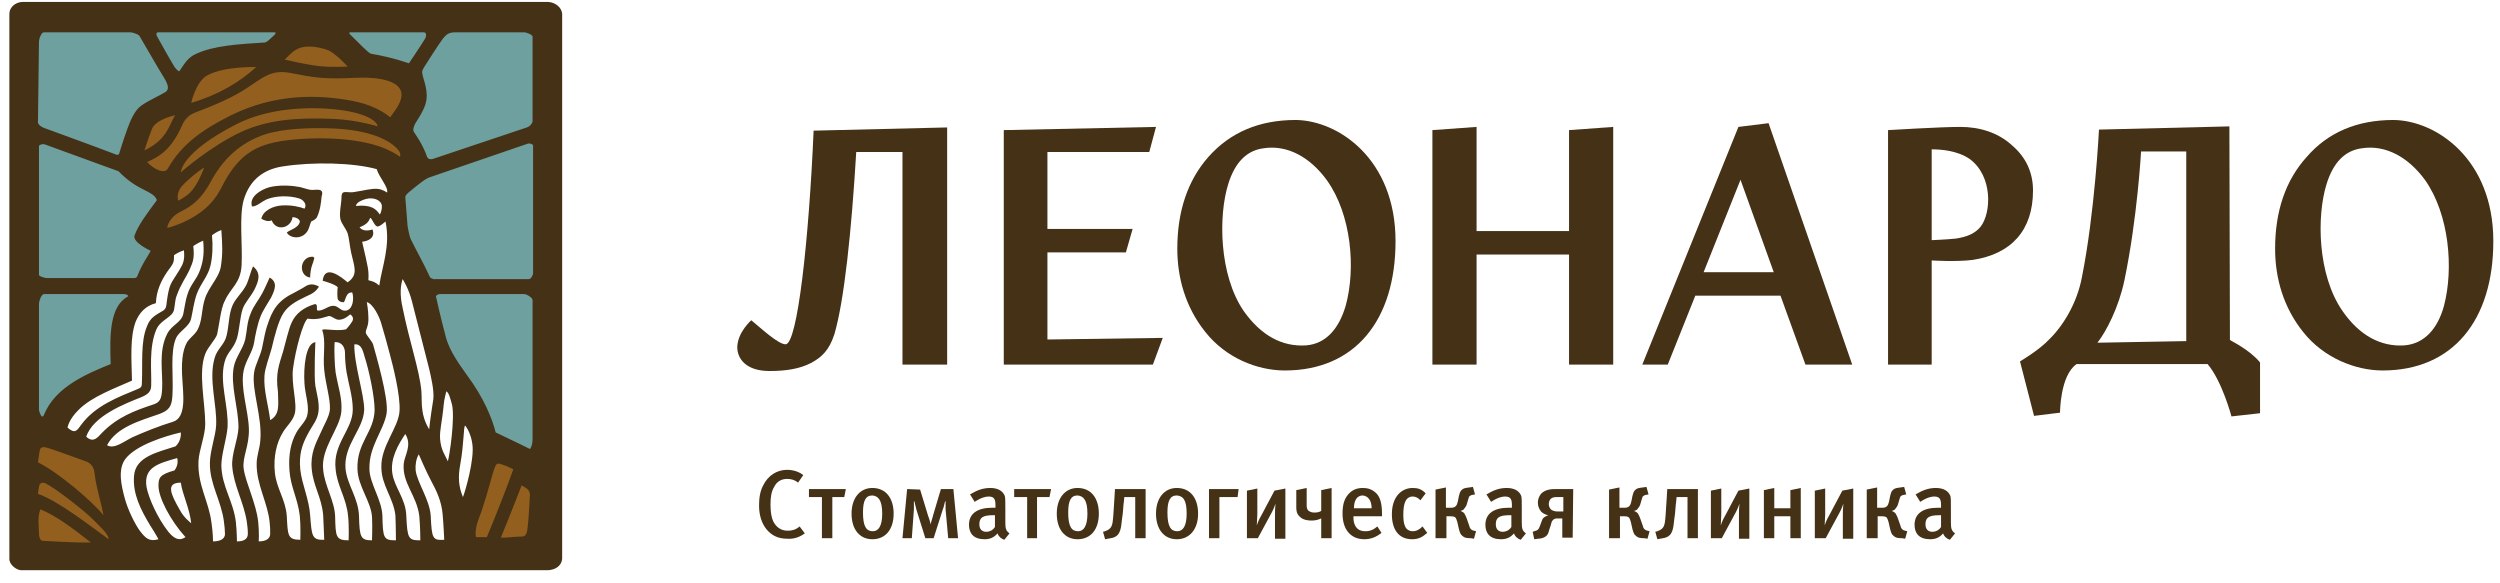 <svg width="206" height="48" viewBox="0 0 206 48" fill="none" xmlns="http://www.w3.org/2000/svg">
<path d="M66.316 43.951L65.888 43.379C65.587 43.642 65.288 43.73 64.902 43.73C64.388 43.73 63.961 43.466 63.704 42.938C63.575 42.63 63.489 42.234 63.489 41.574C63.489 40.913 63.575 40.473 63.79 40.122C64.003 39.681 64.388 39.462 64.86 39.462C65.202 39.462 65.502 39.549 65.759 39.77L66.187 39.153C65.888 38.889 65.374 38.713 64.86 38.713C64.003 38.713 63.276 39.198 62.89 39.99C62.633 40.473 62.547 41.002 62.547 41.662C62.547 42.455 62.762 43.115 63.147 43.598C63.575 44.127 64.131 44.391 64.86 44.391C65.416 44.434 65.888 44.259 66.316 43.951Z" fill="#453116"/>
<path d="M68.584 40.958H69.568L69.697 40.298H66.657V40.958H67.727V44.347H68.584V40.958Z" fill="#453116"/>
<path d="M73.636 42.322C73.636 41.045 72.993 40.209 71.881 40.209C70.853 40.209 70.168 41.045 70.168 42.322C70.168 43.642 70.853 44.434 71.881 44.434C72.951 44.434 73.636 43.642 73.636 42.322ZM72.694 42.322C72.694 43.334 72.395 43.774 71.923 43.774C71.409 43.774 71.11 43.422 71.11 42.234C71.11 41.266 71.325 40.826 71.881 40.826C72.351 40.869 72.694 41.177 72.694 42.322Z" fill="#453116"/>
<path d="M74.748 40.298L74.363 44.347H75.134L75.306 41.97C75.306 41.794 75.306 41.442 75.306 41.31H75.348C75.391 41.486 75.433 41.706 75.519 42.015L76.248 44.347H76.932L77.703 41.926C77.746 41.881 77.788 41.619 77.874 41.31H77.916C77.916 41.706 77.916 41.838 77.916 41.97L78.131 44.347H78.944L78.559 40.298H77.531L76.889 42.455C76.846 42.674 76.761 42.851 76.675 43.202C76.633 42.894 76.547 42.719 76.461 42.455L75.818 40.341L74.748 40.298Z" fill="#453116"/>
<path d="M83.183 43.951C82.883 43.73 82.84 43.554 82.84 43.026V41.881C82.84 41.266 82.84 41.045 82.797 40.869C82.626 40.429 82.197 40.209 81.599 40.209C80.999 40.209 80.528 40.385 79.929 40.737L80.314 41.354C80.314 41.354 80.914 40.913 81.47 40.913C81.942 40.913 82.026 41.177 82.026 41.618V41.837H81.77C80.528 41.837 79.844 42.322 79.844 43.247C79.844 43.951 80.229 44.434 81.127 44.434C81.556 44.434 81.898 44.302 82.197 43.951C82.284 44.215 82.498 44.39 82.755 44.479L83.183 43.951ZM81.984 42.454V43.422C81.813 43.687 81.556 43.819 81.256 43.819C80.914 43.819 80.699 43.598 80.699 43.202C80.699 42.673 80.956 42.454 81.813 42.454C81.898 42.454 81.984 42.454 81.984 42.454Z" fill="#453116"/>
<path d="M85.452 40.958H86.479L86.608 40.298H83.568V40.958H84.638V44.347H85.452V40.958Z" fill="#453116"/>
<path d="M90.545 42.322C90.545 41.045 89.904 40.209 88.79 40.209C87.763 40.209 87.078 41.045 87.078 42.322C87.078 43.642 87.763 44.434 88.79 44.434C89.861 44.434 90.545 43.642 90.545 42.322ZM89.604 42.322C89.604 43.334 89.304 43.774 88.834 43.774C88.32 43.774 88.02 43.422 88.02 42.234C88.02 41.266 88.234 40.826 88.79 40.826C89.262 40.869 89.604 41.177 89.604 42.322Z" fill="#453116"/>
<path d="M91.873 40.298L91.83 41.045C91.788 41.53 91.788 41.838 91.744 42.366C91.702 42.851 91.702 43.334 91.445 43.555C91.36 43.642 91.188 43.73 91.06 43.774L90.889 43.819L91.06 44.434L91.274 44.391C91.487 44.347 91.83 44.347 92.087 44.083C92.302 43.862 92.344 43.555 92.387 43.334C92.43 43.026 92.473 42.542 92.515 42.322C92.559 41.97 92.559 41.619 92.601 41.398L92.644 40.958H93.543V44.347H94.399V40.298H91.873Z" fill="#453116"/>
<path d="M98.723 42.322C98.723 41.045 98.081 40.209 96.968 40.209C95.94 40.209 95.255 41.045 95.255 42.322C95.255 43.642 95.94 44.434 96.968 44.434C97.995 44.434 98.723 43.642 98.723 42.322ZM97.781 42.322C97.781 43.334 97.482 43.774 97.01 43.774C96.496 43.774 96.197 43.422 96.197 42.234C96.197 41.266 96.412 40.826 96.968 40.826C97.482 40.869 97.781 41.177 97.781 42.322Z" fill="#453116"/>
<path d="M100.478 40.958H101.977L102.062 40.298H99.622V44.347H100.478V40.958Z" fill="#453116"/>
<path d="M102.747 44.347H103.646L104.716 42.366C104.845 42.145 105.016 41.794 105.102 41.486C105.059 41.881 105.059 42.145 105.059 42.541V44.391H105.915V40.254L105.016 40.43L103.989 42.366C103.861 42.586 103.689 42.894 103.56 43.29C103.56 43.026 103.604 42.673 103.604 42.366V40.254L102.747 40.43V44.347Z" fill="#453116"/>
<path d="M108.869 40.385V42.102C108.655 42.234 108.441 42.234 108.27 42.234C108.141 42.234 107.97 42.19 107.842 42.102C107.67 41.969 107.67 41.75 107.67 41.618V40.209L106.814 40.385V41.75C106.814 42.014 106.814 42.322 107.114 42.586C107.371 42.85 107.798 42.894 108.055 42.894C108.355 42.894 108.569 42.85 108.869 42.718V44.347H109.725V40.209L108.869 40.385Z" fill="#453116"/>
<path d="M113.878 42.541V42.366C113.878 41.441 113.707 40.913 113.364 40.605C113.022 40.297 112.679 40.209 112.294 40.209C111.78 40.209 111.394 40.385 111.095 40.737C110.753 41.133 110.625 41.618 110.625 42.322C110.625 43.642 111.31 44.434 112.422 44.434C112.936 44.434 113.408 44.258 113.835 43.906L113.492 43.379C113.193 43.642 112.894 43.774 112.508 43.774C111.737 43.774 111.523 43.202 111.523 42.63V42.541H113.878ZM113.022 41.881H111.566C111.566 41.222 111.823 40.826 112.294 40.826C112.721 40.869 113.022 41.222 113.022 41.881ZM117.602 43.906L117.217 43.379C116.96 43.642 116.703 43.774 116.404 43.774C116.19 43.774 116.018 43.687 115.89 43.554C115.719 43.334 115.633 43.026 115.633 42.454C115.633 41.969 115.676 41.573 115.805 41.309C115.933 41.045 116.147 40.913 116.404 40.913C116.618 40.913 116.831 41.001 117.046 41.222L117.474 40.65C117.132 40.297 116.831 40.209 116.404 40.209C115.504 40.209 114.691 40.913 114.691 42.366C114.691 43.687 115.291 44.434 116.361 44.434C116.875 44.434 117.217 44.258 117.602 43.906Z" fill="#453116"/>
<path d="M118.331 44.347H119.186V42.542H119.529C119.658 42.542 119.786 42.542 119.915 42.63C120 42.719 120.043 42.894 120.086 43.026L120.214 43.598C120.257 43.73 120.299 43.995 120.471 44.127C120.684 44.347 120.941 44.347 121.198 44.347L121.455 44.391L121.627 43.774L121.455 43.73C121.413 43.73 121.284 43.687 121.198 43.598C121.156 43.555 121.114 43.511 121.07 43.334L120.857 42.719C120.813 42.587 120.728 42.41 120.642 42.278C120.6 42.234 120.471 42.145 120.343 42.102C120.514 42.058 120.642 41.97 120.642 41.926C120.728 41.838 120.813 41.706 120.857 41.574L120.985 41.134C121.027 41.045 121.027 40.913 121.114 40.87C121.198 40.826 121.242 40.781 121.327 40.781L121.541 40.738L121.37 40.122L121.07 40.166C120.771 40.209 120.6 40.209 120.427 40.385C120.299 40.517 120.257 40.694 120.214 40.87L120.128 41.309C120.086 41.486 120.043 41.618 119.957 41.706C119.829 41.838 119.658 41.838 119.529 41.838H119.144V40.166L118.287 40.341V44.347H118.331Z" fill="#453116"/>
<path d="M125.736 43.951C125.436 43.73 125.394 43.554 125.394 43.026V41.881C125.394 41.266 125.394 41.045 125.352 40.869C125.179 40.429 124.752 40.209 124.153 40.209C123.553 40.209 123.083 40.385 122.483 40.737L122.868 41.354C122.868 41.354 123.467 40.913 124.024 40.913C124.495 40.913 124.581 41.177 124.581 41.618V41.837H124.324C123.083 41.837 122.397 42.322 122.397 43.247C122.397 43.951 122.782 44.434 123.681 44.434C124.109 44.434 124.452 44.302 124.752 43.951C124.838 44.215 125.051 44.39 125.308 44.479L125.736 43.951ZM124.537 42.454V43.422C124.366 43.687 124.109 43.819 123.81 43.819C123.467 43.819 123.254 43.598 123.254 43.202C123.254 42.673 123.511 42.454 124.366 42.454C124.452 42.454 124.537 42.454 124.537 42.454Z" fill="#453116"/>
<path d="M129.633 40.298H128.177C127.791 40.298 127.364 40.341 127.021 40.649C126.892 40.781 126.721 41.045 126.721 41.441C126.721 41.751 126.85 41.97 126.978 42.145C127.107 42.278 127.32 42.41 127.577 42.455C127.448 42.498 127.364 42.542 127.235 42.63C127.107 42.719 127.063 42.851 127.021 42.983L126.892 43.334C126.85 43.466 126.806 43.555 126.721 43.642C126.679 43.687 126.593 43.73 126.422 43.774L126.293 43.819L126.422 44.434L126.721 44.391C126.892 44.391 127.235 44.347 127.448 44.127C127.577 43.995 127.621 43.819 127.663 43.642L127.791 43.247C127.834 43.115 127.834 42.983 127.962 42.851C128.091 42.719 128.219 42.719 128.39 42.719H128.733V44.302H129.589L129.633 40.298ZM128.819 40.958V42.145H128.305C128.091 42.145 127.878 42.058 127.791 41.97C127.663 41.838 127.621 41.662 127.621 41.53C127.621 41.398 127.663 41.222 127.791 41.09C127.962 40.958 128.177 40.958 128.305 40.958H128.819ZM132.629 44.347H133.485V42.542H133.827C133.956 42.542 134.084 42.542 134.213 42.63C134.299 42.719 134.341 42.894 134.385 43.026L134.513 43.598C134.556 43.73 134.598 43.995 134.77 44.127C134.983 44.347 135.24 44.347 135.497 44.347L135.754 44.391L135.925 43.774L135.754 43.73C135.712 43.73 135.583 43.687 135.497 43.598C135.455 43.555 135.411 43.511 135.369 43.334L135.154 42.719C135.112 42.587 135.026 42.41 134.941 42.278C134.897 42.234 134.77 42.145 134.642 42.102C134.813 42.058 134.941 41.97 134.941 41.926C135.026 41.838 135.112 41.706 135.154 41.574L135.283 41.134C135.326 41.045 135.326 40.913 135.411 40.87C135.497 40.826 135.54 40.781 135.626 40.781L135.84 40.738L135.668 40.122L135.369 40.166C135.07 40.209 134.897 40.209 134.727 40.385C134.598 40.517 134.556 40.694 134.513 40.87L134.427 41.309C134.385 41.486 134.341 41.618 134.256 41.706C134.128 41.838 133.956 41.838 133.827 41.838H133.442V40.166L132.586 40.341V44.347H132.629Z" fill="#453116"/>
<path d="M137.381 40.298L137.338 41.045C137.296 41.53 137.296 41.838 137.252 42.366C137.21 42.851 137.21 43.334 136.953 43.555C136.867 43.642 136.696 43.73 136.568 43.774L136.397 43.819L136.568 44.434L136.782 44.391C136.995 44.347 137.338 44.347 137.595 44.083C137.81 43.862 137.852 43.555 137.895 43.334C137.937 43.026 137.981 42.542 138.023 42.322C138.066 41.97 138.066 41.619 138.109 41.398L138.152 40.958H139.051V44.347H139.907V40.298H137.381Z" fill="#453116"/>
<path d="M140.977 44.347H141.876L142.946 42.366C143.075 42.145 143.246 41.794 143.332 41.486C143.289 41.881 143.289 42.145 143.289 42.541V44.391H144.145V40.254L143.246 40.43L142.219 42.366C142.091 42.586 141.919 42.894 141.791 43.29C141.791 43.026 141.834 42.673 141.834 42.366V40.254L140.977 40.43V44.347Z" fill="#453116"/>
<path d="M146.2 42.541H147.528V44.347H148.383V40.209L147.528 40.385V41.881H146.2V40.209L145.344 40.385V44.347H146.2V42.541Z" fill="#453116"/>
<path d="M149.54 44.347H150.439L151.509 42.366C151.638 42.145 151.808 41.794 151.894 41.486C151.851 41.881 151.851 42.145 151.851 42.541V44.391H152.708V40.254L151.808 40.43L150.781 42.366C150.652 42.586 150.481 42.894 150.353 43.29C150.353 43.026 150.395 42.673 150.395 42.366V40.254L149.54 40.43V44.347Z" fill="#453116"/>
<path d="M153.863 44.347H154.72V42.542H155.061C155.19 42.542 155.318 42.542 155.447 42.63C155.533 42.719 155.575 42.894 155.619 43.026L155.747 43.598C155.79 43.73 155.832 43.995 156.004 44.127C156.218 44.347 156.475 44.347 156.732 44.347L156.988 44.391L157.159 43.774L156.988 43.73C156.946 43.73 156.818 43.687 156.732 43.598C156.689 43.555 156.645 43.511 156.603 43.334L156.389 42.719C156.346 42.587 156.26 42.41 156.175 42.278C156.132 42.234 156.004 42.145 155.876 42.102C156.047 42.058 156.175 41.97 156.175 41.926C156.26 41.838 156.346 41.706 156.389 41.574L156.517 41.134C156.561 41.045 156.561 40.913 156.645 40.87C156.732 40.826 156.774 40.781 156.86 40.781L157.075 40.738L156.902 40.122L156.603 40.166C156.304 40.209 156.132 40.209 155.961 40.385C155.832 40.517 155.79 40.694 155.747 40.87L155.661 41.309C155.619 41.486 155.575 41.618 155.49 41.706C155.362 41.838 155.19 41.838 155.061 41.838H154.676V40.166L153.82 40.341V44.347H153.863ZM161.098 43.951C160.799 43.73 160.755 43.555 160.755 43.026V41.881C160.755 41.266 160.755 41.045 160.713 40.87C160.542 40.43 160.113 40.209 159.514 40.209C158.916 40.209 158.444 40.385 157.844 40.738L158.23 41.354C158.23 41.354 158.83 40.913 159.386 40.913C159.857 40.913 159.942 41.177 159.942 41.618V41.838H159.685C158.444 41.838 157.759 42.322 157.759 43.247C157.759 43.951 158.145 44.434 159.043 44.434C159.472 44.434 159.814 44.302 160.113 43.951C160.199 44.215 160.414 44.391 160.671 44.479L161.098 43.951ZM159.942 42.455V43.423C159.771 43.687 159.514 43.819 159.215 43.819C158.872 43.819 158.659 43.598 158.659 43.202C158.659 42.674 158.916 42.455 159.771 42.455C159.857 42.455 159.942 42.455 159.942 42.455Z" fill="#453116"/>
<path d="M78.002 30.043H74.363V12.526H70.554C70.168 18.996 69.568 24.761 68.755 27.535C68.327 28.854 67.727 29.427 66.829 29.91C65.887 30.395 64.774 30.571 63.404 30.571C61.521 30.571 60.75 29.603 60.75 28.591C60.792 27.358 61.906 26.389 61.906 26.389C62.762 27.095 64.131 28.37 64.731 28.37C65.715 28.37 66.657 19.7 67.042 10.765L78.045 10.501V30.043H78.002Z" fill="#453116"/>
<path d="M132.929 30.042H129.289V20.975H121.67V30.042H118.03V10.721L121.67 10.457V19.039H129.289V10.721L132.929 10.457V30.042Z" fill="#453116"/>
<path d="M180.148 28.107V12.482H176.424C176.424 12.482 176.125 17.94 175.054 23.089C174.584 25.334 173.556 27.314 172.828 28.239L180.148 28.107ZM186.228 29.867V34.049L183.873 34.313C183.873 34.313 183.103 31.407 181.905 29.999H171.115C169.746 30.924 169.746 34.004 169.746 34.004L167.605 34.268L166.449 29.779C166.449 29.779 168.033 28.854 168.89 27.931C170.089 26.742 171.159 24.893 171.544 22.869C172.615 17.543 172.956 10.678 172.956 10.678L183.702 10.414L183.746 28.018C183.788 28.063 185.372 28.811 186.228 29.867Z" fill="#453116"/>
<path d="M94.998 30.042H82.711V10.721L95.255 10.457L94.699 12.525H86.308V18.863H93.328L92.772 20.8H86.308V27.974L95.812 27.842L94.998 30.042Z" fill="#453116"/>
<path d="M146.157 22.428L143.418 14.814L140.378 22.428H146.157ZM152.622 30.042H148.769L146.713 24.364H139.693L137.424 30.042H135.326L143.246 10.457L145.729 10.149L152.622 30.042Z" fill="#453116"/>
<path d="M162.297 13.097C161.269 12.393 159.9 12.306 159.171 12.306V19.788C159.171 19.788 160.37 19.743 161.183 19.656C161.998 19.524 162.683 19.303 163.197 18.688C164.095 17.543 164.223 14.506 162.297 13.097ZM159.171 21.46V30.042H155.575V10.721C155.575 10.721 159.9 10.457 161.526 10.457C163.153 10.457 164.652 10.94 165.765 11.953C166.963 12.965 167.52 14.242 167.52 15.695C167.52 18.996 165.722 20.932 162.554 21.416C161.183 21.592 159.171 21.46 159.171 21.46Z" fill="#453116"/>
<path d="M199.841 14.858C198.472 12.966 196.588 11.91 194.619 12.218C193.249 12.394 192.265 13.362 191.709 15.167C190.894 17.764 190.938 22.649 193.034 25.642C194.405 27.622 196.16 28.591 198.129 28.459C199.756 28.327 200.869 27.095 201.383 25.202C202.197 22.121 201.812 17.675 199.841 14.858ZM205.45 19.876C205.45 26.39 202.11 30.527 196.331 30.527C194.062 30.527 191.45 29.471 189.782 27.358C188.155 25.334 187.469 22.913 187.469 20.493C187.469 17.411 188.326 14.858 190.081 12.922C191.836 10.897 194.234 9.886 197.23 9.886C200.74 9.929 205.45 13.098 205.45 19.876Z" fill="#453116"/>
<path d="M109.34 14.858C107.971 12.966 106.086 11.91 104.118 12.218C102.747 12.394 101.763 13.362 101.206 15.167C100.393 17.764 100.436 22.649 102.49 25.642C103.903 27.622 105.616 28.591 107.628 28.459C109.254 28.327 110.324 27.095 110.882 25.202C111.737 22.121 111.352 17.675 109.34 14.858ZM114.992 19.876C114.992 26.39 111.651 30.527 105.873 30.527C103.56 30.527 100.992 29.471 99.322 27.358C97.695 25.334 97.01 22.913 97.01 20.493C97.01 17.411 97.867 14.858 99.579 12.922C101.377 10.897 103.775 9.886 106.772 9.886C110.282 9.929 114.992 13.098 114.992 19.876Z" fill="#453116"/>
<path fill-rule="evenodd" clip-rule="evenodd" d="M10.917 13.538L11.988 9.84L14.77 8.389L16.354 5.439L22.305 4.647L26.073 1.434H2.141V35.059L3.982 35.895L5.31 33.344L9.933 30.746L10.104 26.302L11.603 24.453L13.401 20.271L12.245 18.995L13.658 16.971L13.272 15.299L10.917 13.538Z" fill="#6EA09F"/>
<path fill-rule="evenodd" clip-rule="evenodd" d="M26.073 1.479L29.24 5.043L33.779 6.275L34.207 8.168L32.922 10.545L34.293 13.538L32.623 15.034L33.051 20.799L34.849 23.969L36.347 31.274L38.146 33.167L40.415 36.997L45.081 38.669V1.479H26.073Z" fill="#6EA09F"/>
<path fill-rule="evenodd" clip-rule="evenodd" d="M2.141 35.06V45.404H11.174L9.676 42.983L8.906 38.097L2.141 35.06Z" fill="#925F1E"/>
<path fill-rule="evenodd" clip-rule="evenodd" d="M45.081 38.669V45.404H37.504L40.371 36.997L45.081 38.669Z" fill="#925F1E"/>
<path fill-rule="evenodd" clip-rule="evenodd" d="M16.354 5.439L14.77 8.389L11.987 9.84L10.917 13.538L13.272 15.299L13.658 16.971L12.244 18.995L13.401 20.271L18.452 18.159L18.966 15.563L20.679 13.318L24.018 12.393L27.786 12.349L31.553 12.921L32.623 15.034L34.293 13.538L32.922 10.545L34.207 8.168L33.779 6.275L29.24 5.043L26.073 1.434L22.305 4.647L16.354 5.439Z" fill="#925F1E"/>
<path d="M43.883 36.16C43.883 36.777 43.668 36.997 43.668 36.997C43.668 36.997 42.255 36.292 40.843 35.632C40.543 34.444 39.857 32.771 38.488 30.923C37.932 30.131 37.032 28.942 36.733 27.754C36.261 25.993 35.92 24.41 35.92 24.41C35.92 24.41 36.005 24.233 36.261 24.233H43.198C43.411 24.233 43.883 24.542 43.883 24.717C43.883 25.993 43.883 35.852 43.883 36.16ZM46.322 46.019V1.126C46.28 0.643 45.808 0.202 45.166 0.158H1.884C1.372 0.158 0.772 0.511 0.772 1.17V46.063C0.772 46.548 1.372 46.987 1.756 46.987H45.081C45.68 46.987 46.28 46.68 46.322 46.019ZM43.455 43.642C43.369 44.259 43.112 44.215 42.812 44.215C41.871 44.259 42.084 44.302 41.271 44.302C41.271 44.302 42.255 41.882 42.469 41.31C42.769 40.517 42.983 39.99 42.983 39.99C43.497 40.298 43.626 40.385 43.668 40.738C43.668 40.958 43.539 43.115 43.455 43.642ZM39.216 44.259C39.088 43.555 39.43 42.806 39.687 42.102C40.286 40.298 40.543 39.066 40.799 38.449C40.885 38.273 40.971 38.141 41.228 38.23C41.827 38.405 42.298 38.669 42.298 38.669C41.271 41.53 40.114 44.259 40.114 44.259H39.216ZM38.146 40.958C37.803 40.122 37.717 39.373 37.932 38.23C38.231 36.556 38.188 35.237 38.317 35.06C38.53 35.281 38.831 35.896 38.916 36.556C39.13 37.789 38.317 40.562 38.146 40.958ZM36.904 38.009C36.647 37.437 36.347 37.128 36.261 36.16C36.219 35.413 36.434 34.752 36.562 33.344C36.604 32.86 36.733 32.463 36.775 32.244C36.99 32.375 37.076 32.727 37.247 33.344C37.504 34.488 37.032 37.613 36.904 38.009ZM35.492 42.498C35.406 41.178 34.378 39.77 34.249 38.758C34.207 38.317 34.293 37.789 34.507 37.437C34.507 37.437 35.149 38.934 35.534 39.638C35.962 40.43 36.39 41.31 36.476 42.41C36.562 43.423 36.604 44.479 36.604 44.479C35.663 44.523 35.577 44.434 35.492 42.498ZM34.635 44.523C33.651 44.523 33.565 44.391 33.479 42.498C33.436 41.09 32.495 40.166 32.324 38.977C32.151 37.745 32.838 36.601 33.394 35.764C33.993 36.688 33.308 37.569 33.265 38.23C33.137 39.813 34.336 40.826 34.549 42.498C34.635 43.423 34.635 44.523 34.635 44.523ZM32.623 44.523C31.595 44.523 31.553 44.347 31.51 42.498C31.467 41.178 30.44 39.813 30.44 38.625C30.397 36.777 31.595 35.501 31.852 34.092C32.067 32.86 30.91 29.031 30.74 28.37C30.654 28.106 30.14 27.578 30.14 27.402C30.14 27.095 30.397 26.874 30.354 26.125C30.354 25.597 30.226 24.893 30.226 24.893C30.74 25.025 31.296 26.125 31.467 26.83C31.639 27.402 31.938 28.459 32.151 29.295C32.366 30.087 33.008 32.595 32.922 33.871C32.838 35.237 31.382 36.733 31.424 38.494C31.424 39.99 32.408 41.002 32.581 42.455C32.623 43.423 32.623 44.523 32.623 44.523ZM30.654 44.523C29.712 44.523 29.626 44.259 29.583 42.542C29.541 41.045 28.599 39.945 28.471 38.625C28.299 36.645 29.969 35.368 30.011 33.74C30.011 32.507 29.155 29.955 29.198 28.37C29.754 28.327 29.883 28.81 30.055 29.427C30.397 30.484 30.868 32.639 30.868 33.784C30.824 35.632 29.37 36.469 29.455 38.669C29.497 40.077 30.567 41.31 30.654 42.587C30.696 43.334 30.654 44.523 30.654 44.523ZM28.728 44.523C27.656 44.523 27.656 44.215 27.614 42.542C27.571 41.266 26.758 40.077 26.63 38.713C26.415 36.953 27.999 35.324 28.128 33.916C28.214 32.816 27.871 31.935 27.656 30.703C27.571 30.131 27.529 28.723 27.571 28.195C28.214 28.15 28.427 28.678 28.427 29.074C28.427 29.603 28.471 30.131 28.555 30.659C28.728 31.671 29.069 32.684 29.069 33.74C29.069 35.413 27.401 36.556 27.656 38.669C27.786 40.077 28.555 41.045 28.684 42.542C28.77 43.334 28.728 44.523 28.728 44.523ZM25.559 42.498C25.473 41.134 24.875 39.902 24.746 38.713C24.618 37.481 24.875 36.645 25.387 35.72C25.73 35.06 26.158 34.62 26.244 33.916C26.33 33.212 26.116 32.507 25.987 31.803C25.859 30.967 25.987 28.195 25.987 28.195C25.174 28.282 25.003 30.307 25.088 31.584C25.13 32.42 25.473 33.344 25.345 34.092C25.26 34.709 24.703 35.105 24.403 35.677C23.975 36.469 23.761 37.437 23.847 38.713C23.933 40.122 24.532 41.045 24.703 42.498C24.789 43.291 24.746 44.479 24.746 44.479C23.676 44.479 23.718 44.083 23.632 42.542C23.548 41.178 22.777 40.254 22.648 38.934C22.52 37.657 22.777 36.469 23.333 35.588C23.59 35.148 24.104 34.709 24.275 34.135C24.532 33.256 23.975 31.716 24.146 30.352C24.361 28.767 24.96 26.566 25.345 26.257C26.244 26.389 26.715 26.125 27.1 26.038C27.357 26.038 27.614 26.346 27.914 26.346C28.299 26.346 28.599 26.125 28.856 25.906C29.069 26.038 29.155 26.257 29.027 26.478C28.812 26.83 28.513 27.138 28.513 27.138C27.742 27.314 26.758 27.05 26.544 27.182C26.887 28.106 26.586 29.25 26.715 30.484C26.843 31.716 27.228 32.86 27.186 33.74C27.144 34.312 26.672 35.06 26.415 35.677C26.03 36.513 25.559 37.349 25.688 38.669C25.817 40.077 26.501 40.958 26.63 42.455C26.672 43.247 26.715 44.479 26.715 44.479C25.688 44.523 25.688 44.127 25.559 42.498ZM22.263 34.62C22.134 33.476 21.707 32.156 21.791 30.967C21.835 30.307 22.177 29.471 22.391 28.678C22.605 27.754 22.948 26.389 23.375 25.774C23.761 25.202 24.317 24.849 25.26 24.41C25.773 24.189 26.03 24.013 26.287 23.617C25.817 23.353 25.473 23.396 25.13 23.617C24.875 23.793 24.574 23.925 24.275 24.101C22.905 24.761 22.434 25.51 22.006 26.874C21.878 27.227 21.749 27.886 21.62 28.546C21.492 29.295 21.022 30.043 20.936 30.703C20.721 32.156 21.62 34.356 21.45 36.292C21.406 36.953 21.149 37.569 21.149 38.185C21.107 39.902 22.092 41.487 22.221 43.07C22.263 43.379 22.263 43.642 22.263 43.995C22.263 44.347 21.963 44.611 21.321 44.611C21.321 44.611 21.364 43.863 21.279 43.027C21.107 41.442 20.251 39.813 20.079 38.625C19.95 37.657 20.55 36.777 20.508 35.324C20.464 33.828 19.779 31.935 20.079 30.527C20.251 29.691 20.807 29.031 20.936 28.238C21.022 27.666 21.235 26.654 21.45 26.125C21.62 25.642 22.048 25.025 22.349 24.497C22.648 23.881 22.905 23.265 22.221 22.868C22.048 23.221 21.835 23.749 21.62 24.145C21.321 24.717 20.893 25.202 20.679 25.774C20.336 26.566 20.379 27.138 20.207 27.974C19.994 28.81 19.438 29.382 19.266 30.219C18.966 31.759 19.651 33.563 19.651 35.237C19.609 36.249 19.052 37.437 19.137 38.449C19.266 40.034 20.079 41.355 20.336 42.983C20.379 43.291 20.422 43.599 20.422 43.995C20.422 44.479 19.994 44.611 19.523 44.611C19.523 44.611 19.523 43.863 19.438 43.027C19.223 41.266 18.282 40.122 18.239 38.362C18.239 37.437 18.667 36.205 18.752 35.192C18.838 33.431 18.067 31.539 18.496 29.867C18.709 28.987 19.223 28.81 19.523 27.886C19.737 27.138 19.779 26.082 19.994 25.465C20.165 24.938 20.636 24.497 20.978 23.838C21.321 23.132 21.534 22.517 20.85 21.945C20.679 22.296 20.508 23.045 20.293 23.485C19.95 24.145 19.48 24.497 19.181 25.113C18.838 25.861 18.88 26.83 18.667 27.666C18.496 28.414 17.896 28.723 17.681 29.514C17.169 31.275 17.896 33.344 17.81 35.06C17.768 35.896 17.296 37.217 17.296 38.141C17.254 39.858 18.239 41.266 18.452 42.983C18.496 43.291 18.538 43.73 18.538 43.995C18.538 44.479 18.024 44.611 17.553 44.611C17.553 44.611 17.553 43.906 17.425 43.07C17.211 41.31 16.27 39.99 16.354 38.009C16.398 37.085 16.912 35.896 16.912 34.928C16.912 33.167 16.312 30.703 16.912 29.163C17.125 28.591 17.768 27.974 17.896 27.534C17.982 27.138 18.067 26.521 18.153 26.082C18.239 25.642 18.324 25.157 18.538 24.761C19.009 23.704 19.823 23.353 19.908 21.857C19.994 20.14 19.695 17.851 20.079 16.486C20.593 14.726 21.835 13.935 23.291 13.714C25.817 13.318 29.112 13.406 31.039 13.935C31.253 14.639 32.023 15.431 31.896 15.871C31.896 15.871 31.553 15.607 31.125 15.563C30.567 15.518 30.055 15.695 29.155 15.826C28.941 15.871 28.728 15.826 28.513 15.826C28.214 15.826 28.128 15.871 28.128 16.486C28.085 17.015 27.957 17.499 28.042 18.028C28.128 18.424 28.471 18.775 28.642 19.215C28.77 19.611 28.812 20.272 28.941 20.844C29.198 21.989 29.541 22.649 28.642 23.265C28.128 22.825 26.758 21.724 26.586 23.132C27.015 23.265 27.529 23.396 27.828 23.661C27.786 23.925 27.786 24.497 27.828 24.629C27.871 24.806 28.128 24.938 28.342 24.893C28.513 24.629 28.513 24.057 29.027 24.101C29.198 24.629 29.069 25.553 28.471 25.597C28.085 25.642 27.914 25.245 27.529 25.202C27.058 25.157 26.715 25.597 26.202 25.597C26.073 25.553 26.116 25.421 26.116 25.289C26.116 25.157 26.073 25.025 25.901 25.07C25.046 25.334 24.361 25.817 24.018 26.61C23.761 27.182 23.548 28.195 23.333 28.942C22.99 30.087 22.691 30.746 22.905 32.288C22.905 33.256 23.119 34.135 22.263 34.62ZM15.413 28.195C14.985 28.942 14.942 30.087 15.027 31.275C15.071 32.331 15.413 34.4 14.258 34.752C13.101 35.105 11.903 35.588 10.917 36.028C10.19 36.381 9.419 37.041 8.821 36.688C9.59 35.192 11.56 34.664 13.187 34.092C14.129 33.74 14.172 33.212 14.214 32.463C14.3 31.099 14.001 28.942 14.515 27.842C14.814 27.227 15.627 26.918 15.756 26.214C15.884 25.685 15.969 24.893 16.226 24.189C16.569 23.309 17.125 22.781 17.34 21.9C17.511 21.196 17.553 20.272 17.468 19.392C17.468 19.392 17.768 19.128 18.239 18.952C18.324 20.228 18.367 20.844 18.195 21.989C18.067 22.736 17.425 23.441 17.083 24.145C16.569 25.113 16.74 26.17 16.354 27.006C16.183 27.489 15.713 27.754 15.413 28.195ZM14.814 42.015C14.085 40.738 13.615 39.77 14.899 39.77C15.027 40.738 15.627 41.882 15.756 43.115C15.713 43.07 15.156 42.674 14.814 42.015ZM13.872 43.819C12.973 42.674 12.245 41.045 12.074 40.122C11.817 38.494 13.059 38.185 14.599 37.745C14.599 37.745 14.77 38.23 14.386 38.758C13.144 39.109 13.059 39.373 13.059 40.034C13.059 41.002 14.043 42.895 15.284 44.259C14.942 44.479 14.515 44.611 13.872 43.819ZM11.517 43.73C11.132 43.202 10.533 42.015 10.276 41.045C10.019 40.077 9.676 38.713 10.319 37.833C11.174 36.688 13.572 35.941 14.899 35.632C14.899 35.632 14.985 36.292 14.471 36.777C13.015 37.26 11.174 37.613 11.046 39.198C10.917 40.694 11.603 42.015 12.373 43.291C12.802 43.951 13.059 44.434 13.059 44.434C12.288 44.655 11.989 44.347 11.517 43.73ZM3.127 40.694C3.127 40.694 3.169 40.254 3.255 39.945C3.298 39.813 3.512 39.726 3.725 39.813C4.625 40.254 6.894 42.059 7.578 42.719C8.263 43.423 8.949 43.995 8.949 44.434C7.493 43.379 4.796 41.266 3.127 40.694ZM3.554 44.567C3.34 44.567 3.211 44.347 3.211 43.906C3.211 43.73 3.169 43.334 3.169 42.938C3.169 42.234 3.34 41.97 3.34 41.97C4.667 42.542 5.737 43.334 7.493 44.699C6.295 44.743 3.769 44.567 3.554 44.567ZM3.255 37.217C3.298 36.997 3.34 36.777 3.769 36.865C4.197 36.953 6.423 37.789 6.936 37.965C7.407 38.098 7.75 38.405 7.793 39.021C7.964 40.385 8.392 41.574 8.52 42.455C7.622 41.31 4.753 38.889 3.127 38.098C3.127 38.098 3.211 37.524 3.255 37.217ZM3.211 25.025C3.211 24.849 3.384 24.233 3.641 24.233H10.19C10.533 24.233 10.576 24.41 10.576 24.41C9.034 25.202 9.034 27.578 9.12 29.999C7.064 30.835 4.582 31.892 3.641 34.135C3.426 34.709 3.211 33.784 3.211 33.784V25.025ZM3.211 12.042C3.211 11.954 3.468 11.822 3.725 11.91C4.111 12.042 9.762 14.11 9.762 14.11C11.431 15.826 12.588 15.65 12.931 16.486C12.116 17.587 11.389 18.556 11.089 19.392C10.875 19.964 12.417 20.668 12.417 20.668C12.202 21.108 11.732 21.681 11.303 22.781C11.303 22.825 11.174 22.913 11.089 22.913H3.854C3.725 22.913 3.211 22.781 3.211 22.649V12.042ZM3.211 3.459C3.211 3.151 3.426 2.666 3.597 2.666H10.789C10.789 2.666 11.174 2.711 11.475 2.93C12.074 3.943 12.887 5.396 13.572 6.496C13.872 7.025 13.957 7.376 13.615 7.597C13.015 7.948 12.288 8.257 11.646 8.697C11.089 9.093 10.746 9.929 10.489 10.633C10.148 11.557 9.805 12.701 9.805 12.701C9.805 12.701 9.676 12.79 9.59 12.746C7.879 12.086 4.839 10.986 3.641 10.546C3.169 10.369 3.127 10.105 3.127 10.105L3.211 3.459ZM13.015 2.666H22.691C22.691 2.666 22.734 2.755 22.648 2.843C22.349 3.107 22.006 3.504 21.791 3.504C19.609 3.636 17.597 3.768 16.183 4.427C15.456 4.736 15.199 5.264 14.77 5.88C14.77 5.88 14.515 5.792 14.258 5.308C14.085 5.044 12.973 3.063 12.931 2.975C12.887 2.887 12.844 2.666 13.015 2.666ZM15.756 8.476C15.756 8.476 16.141 6.672 17.125 6.187C18.538 5.44 21.107 5.528 21.107 5.528C19.823 6.716 18.024 7.816 15.756 8.476ZM11.903 12.393C11.903 12.393 12.16 11.557 12.501 10.678C12.716 10.061 13.572 9.708 14.428 9.489C13.915 10.369 13.744 11.514 11.903 12.393ZM23.933 6.012C25.945 6.408 26.715 6.54 29.326 6.408C31.382 6.319 32.838 6.716 33.051 7.553C33.222 8.168 32.752 8.872 32.151 9.665C31.467 9.093 30.397 8.565 28.985 8.301C26.33 7.816 22.777 7.64 18.966 9.533C16.697 10.678 14.985 11.865 13.829 13.89C13.572 14.33 12.844 14.067 12.116 13.362C13.015 12.922 14.043 12.482 14.985 10.369C15.242 9.753 15.627 9.444 16.097 9.269C17.597 8.697 19.095 8.08 20.293 7.289C21.663 6.408 22.305 5.704 23.933 6.012ZM24.875 3.9C25.559 3.723 26.586 3.943 27.1 4.164C27.786 4.515 28.642 5.483 28.642 5.483C28.642 5.483 27.357 5.572 26.244 5.44C25.13 5.308 23.462 4.912 23.462 4.912C23.933 4.427 24.317 4.032 24.875 3.9ZM28.812 2.666H34.934C35.149 2.666 35.149 2.975 35.02 3.195C34.677 3.768 33.693 5.219 33.693 5.219C33.693 5.219 32.408 4.736 30.567 4.427C30.354 4.383 29.541 3.504 28.856 2.843C28.728 2.755 28.812 2.666 28.812 2.666ZM35.663 22.957C35.448 22.957 35.406 22.781 35.32 22.604C34.892 21.681 34.249 20.536 33.822 19.656C33.779 19.568 33.565 18.732 33.565 18.379L33.394 16.222C33.394 16.222 33.436 16.047 33.651 15.871C34.721 14.99 35.063 14.726 35.448 14.594C35.834 14.462 43.411 11.865 43.411 11.865C43.71 11.733 43.925 11.954 43.925 11.954V22.561C43.925 22.561 43.796 23 43.583 23H35.663V22.957ZM33.179 23C33.179 23 33.693 23.793 33.95 24.849C34.549 27.227 34.934 28.678 35.363 30.395C35.492 30.967 35.791 32.156 35.705 32.903C35.448 34.488 35.363 35.368 35.363 35.368C35.363 35.368 34.934 34.752 34.806 33.828C34.721 33.299 34.763 32.727 34.721 32.199C34.549 30.439 33.736 28.15 33.179 25.378C32.922 24.277 33.008 23.485 33.179 23ZM19.48 10.237C21.791 9.049 24.831 8.74 27.529 9.004C29.883 9.225 31.039 9.885 31.125 10.414C31.125 10.414 29.455 9.885 27.485 9.797C24.361 9.665 22.048 9.885 19.908 10.854C17.34 12.042 14.899 14.198 14.899 14.198C14.899 14.198 14.899 12.569 19.48 10.237ZM16.826 13.803C16.354 15.079 15.798 15.871 15.284 16.179C14.985 16.399 14.685 16.531 14.685 16.531C14.685 16.531 14.471 16.047 14.942 15.386C15.456 14.814 16.312 14.11 16.826 13.803ZM11.174 26.521C11.475 25.774 11.989 25.202 12.844 24.981C12.887 23.97 13.272 23.132 13.786 22.385C14.3 21.681 14.342 21.681 14.342 21.02C14.342 21.02 14.728 20.756 15.156 20.624C15.242 21.504 15.071 21.768 14.728 22.34C14.085 23.396 13.957 23.309 13.744 24.849C13.7 25.245 13.7 25.421 13.443 25.597C12.844 25.95 12.373 26.17 12.116 26.874C11.56 28.195 11.774 29.955 11.688 31.627C11.688 31.803 11.646 31.935 11.431 32.023C9.719 32.727 7.835 33.431 6.68 35.016C6.337 35.501 6.166 35.764 5.566 35.237C5.566 35.237 5.652 34.577 6.466 33.784C7.536 32.684 9.505 31.98 10.875 31.363C10.832 29.514 10.704 27.799 11.174 26.521ZM13.358 32.067C13.315 32.86 13.187 33.167 12.588 33.344C11.132 33.828 9.676 34.356 8.392 35.677C8.092 35.984 7.707 36.556 7.108 35.984C7.664 34.267 10.319 33.256 11.646 32.727C12.16 32.507 12.459 32.288 12.459 31.759C12.501 30.571 12.245 28.634 12.887 27.138C13.272 26.302 14.214 26.17 14.342 25.51C14.428 25.07 14.428 24.674 14.557 24.365C14.899 23.396 15.328 22.868 15.627 22.208C15.842 21.681 16.055 21.372 15.927 20.272C15.927 20.272 16.312 20.008 16.74 19.832C16.826 20.756 16.783 21.417 16.483 22.253C16.183 23.089 15.67 23.441 15.413 24.365C15.284 24.761 15.199 25.421 15.113 25.817C14.985 26.566 14.172 26.742 13.786 27.489C13.015 28.987 13.443 30.703 13.358 32.067ZM27.485 11.425C25.73 11.337 23.375 11.469 22.092 11.865C20.422 12.35 19.309 13.362 18.282 15.386C17.553 16.839 16.569 17.631 15.071 18.335C14.643 18.511 14.214 18.688 13.786 18.775C13.786 18.468 14.129 17.807 14.856 17.455C16.055 16.883 16.697 16.179 17.382 14.947C18.581 12.701 20.251 11.601 21.835 11.073C23.333 10.589 25.602 10.501 27.529 10.589C30.312 10.721 32.151 11.469 32.88 12.437C32.966 12.569 33.008 12.701 32.966 12.922C32.28 12.437 30.868 11.601 27.485 11.425ZM29.326 16.971C29.37 16.663 29.84 16.486 30.14 16.399C30.782 16.222 31.424 16.486 31.467 16.971C31.467 17.455 31.296 17.675 31.296 17.675C30.997 17.235 30.611 16.839 29.326 16.971ZM29.84 19.92C30.312 19.875 30.953 19.611 30.696 18.907C30.268 19.039 29.883 19.039 29.626 18.732C29.926 18.6 30.354 18.424 30.483 17.983C30.483 17.983 30.525 17.939 30.567 17.983C30.74 18.203 30.824 18.511 31.039 18.643C31.21 18.775 31.766 18.247 31.766 18.247C32.195 20.272 31.467 21.989 31.253 23.529C30.868 23.221 30.824 23.221 30.354 23.089C30.397 22.253 30.354 22.164 29.84 19.92ZM37.46 2.666H43.24C43.326 2.666 43.883 2.843 43.883 3.019V10.018C43.883 10.018 43.796 10.369 43.411 10.501C42.341 10.854 36.691 12.746 35.663 13.097C35.534 13.142 35.277 13.142 35.191 12.922C34.849 11.91 34.207 11.029 34.121 10.897C33.993 10.721 34.079 10.457 34.207 10.193C34.507 9.708 34.892 9.137 35.063 8.565C35.363 7.553 34.892 6.628 34.806 6.1C34.763 5.88 34.763 5.836 34.978 5.483C34.978 5.483 36.177 3.591 36.518 3.151C36.775 2.843 36.99 2.666 37.46 2.666Z" fill="#453116"/>
<path d="M26.33 15.65C26.158 15.607 25.987 15.65 25.73 15.65C25.345 15.65 24.96 15.431 24.532 15.386C23.805 15.254 22.862 15.254 22.177 15.431C21.45 15.65 20.508 16.222 20.765 17.015C21.193 17.015 21.578 16.575 22.048 16.399C22.734 16.135 23.805 16.09 24.66 16.354C24.96 16.443 25.345 16.839 25.088 17.192C24.746 17.059 24.06 16.882 23.247 16.927C22.477 16.971 21.663 17.367 21.535 18.027C21.791 18.16 22.048 18.292 22.391 18.16C22.734 19.083 23.976 18.82 24.104 17.895C24.446 17.895 24.746 18.115 24.703 18.292C24.574 18.82 23.805 18.952 23.633 19.171C23.976 19.743 25.174 19.743 25.474 18.732C25.516 18.556 25.644 18.247 25.644 18.247C25.773 18.203 26.073 18.027 26.116 17.895C26.373 17.367 26.459 16.707 26.501 16.178C26.586 15.958 26.586 15.695 26.33 15.65Z" fill="#453116"/>
<path d="M25.73 21.152C25.174 21.152 24.875 21.636 24.875 22.032C24.875 22.517 25.174 22.824 25.559 22.868C25.559 22.649 25.559 22.649 25.602 22.34C25.644 21.945 25.817 21.636 25.859 21.416C25.945 21.239 25.859 21.152 25.73 21.152Z" fill="#453116"/>
</svg>
